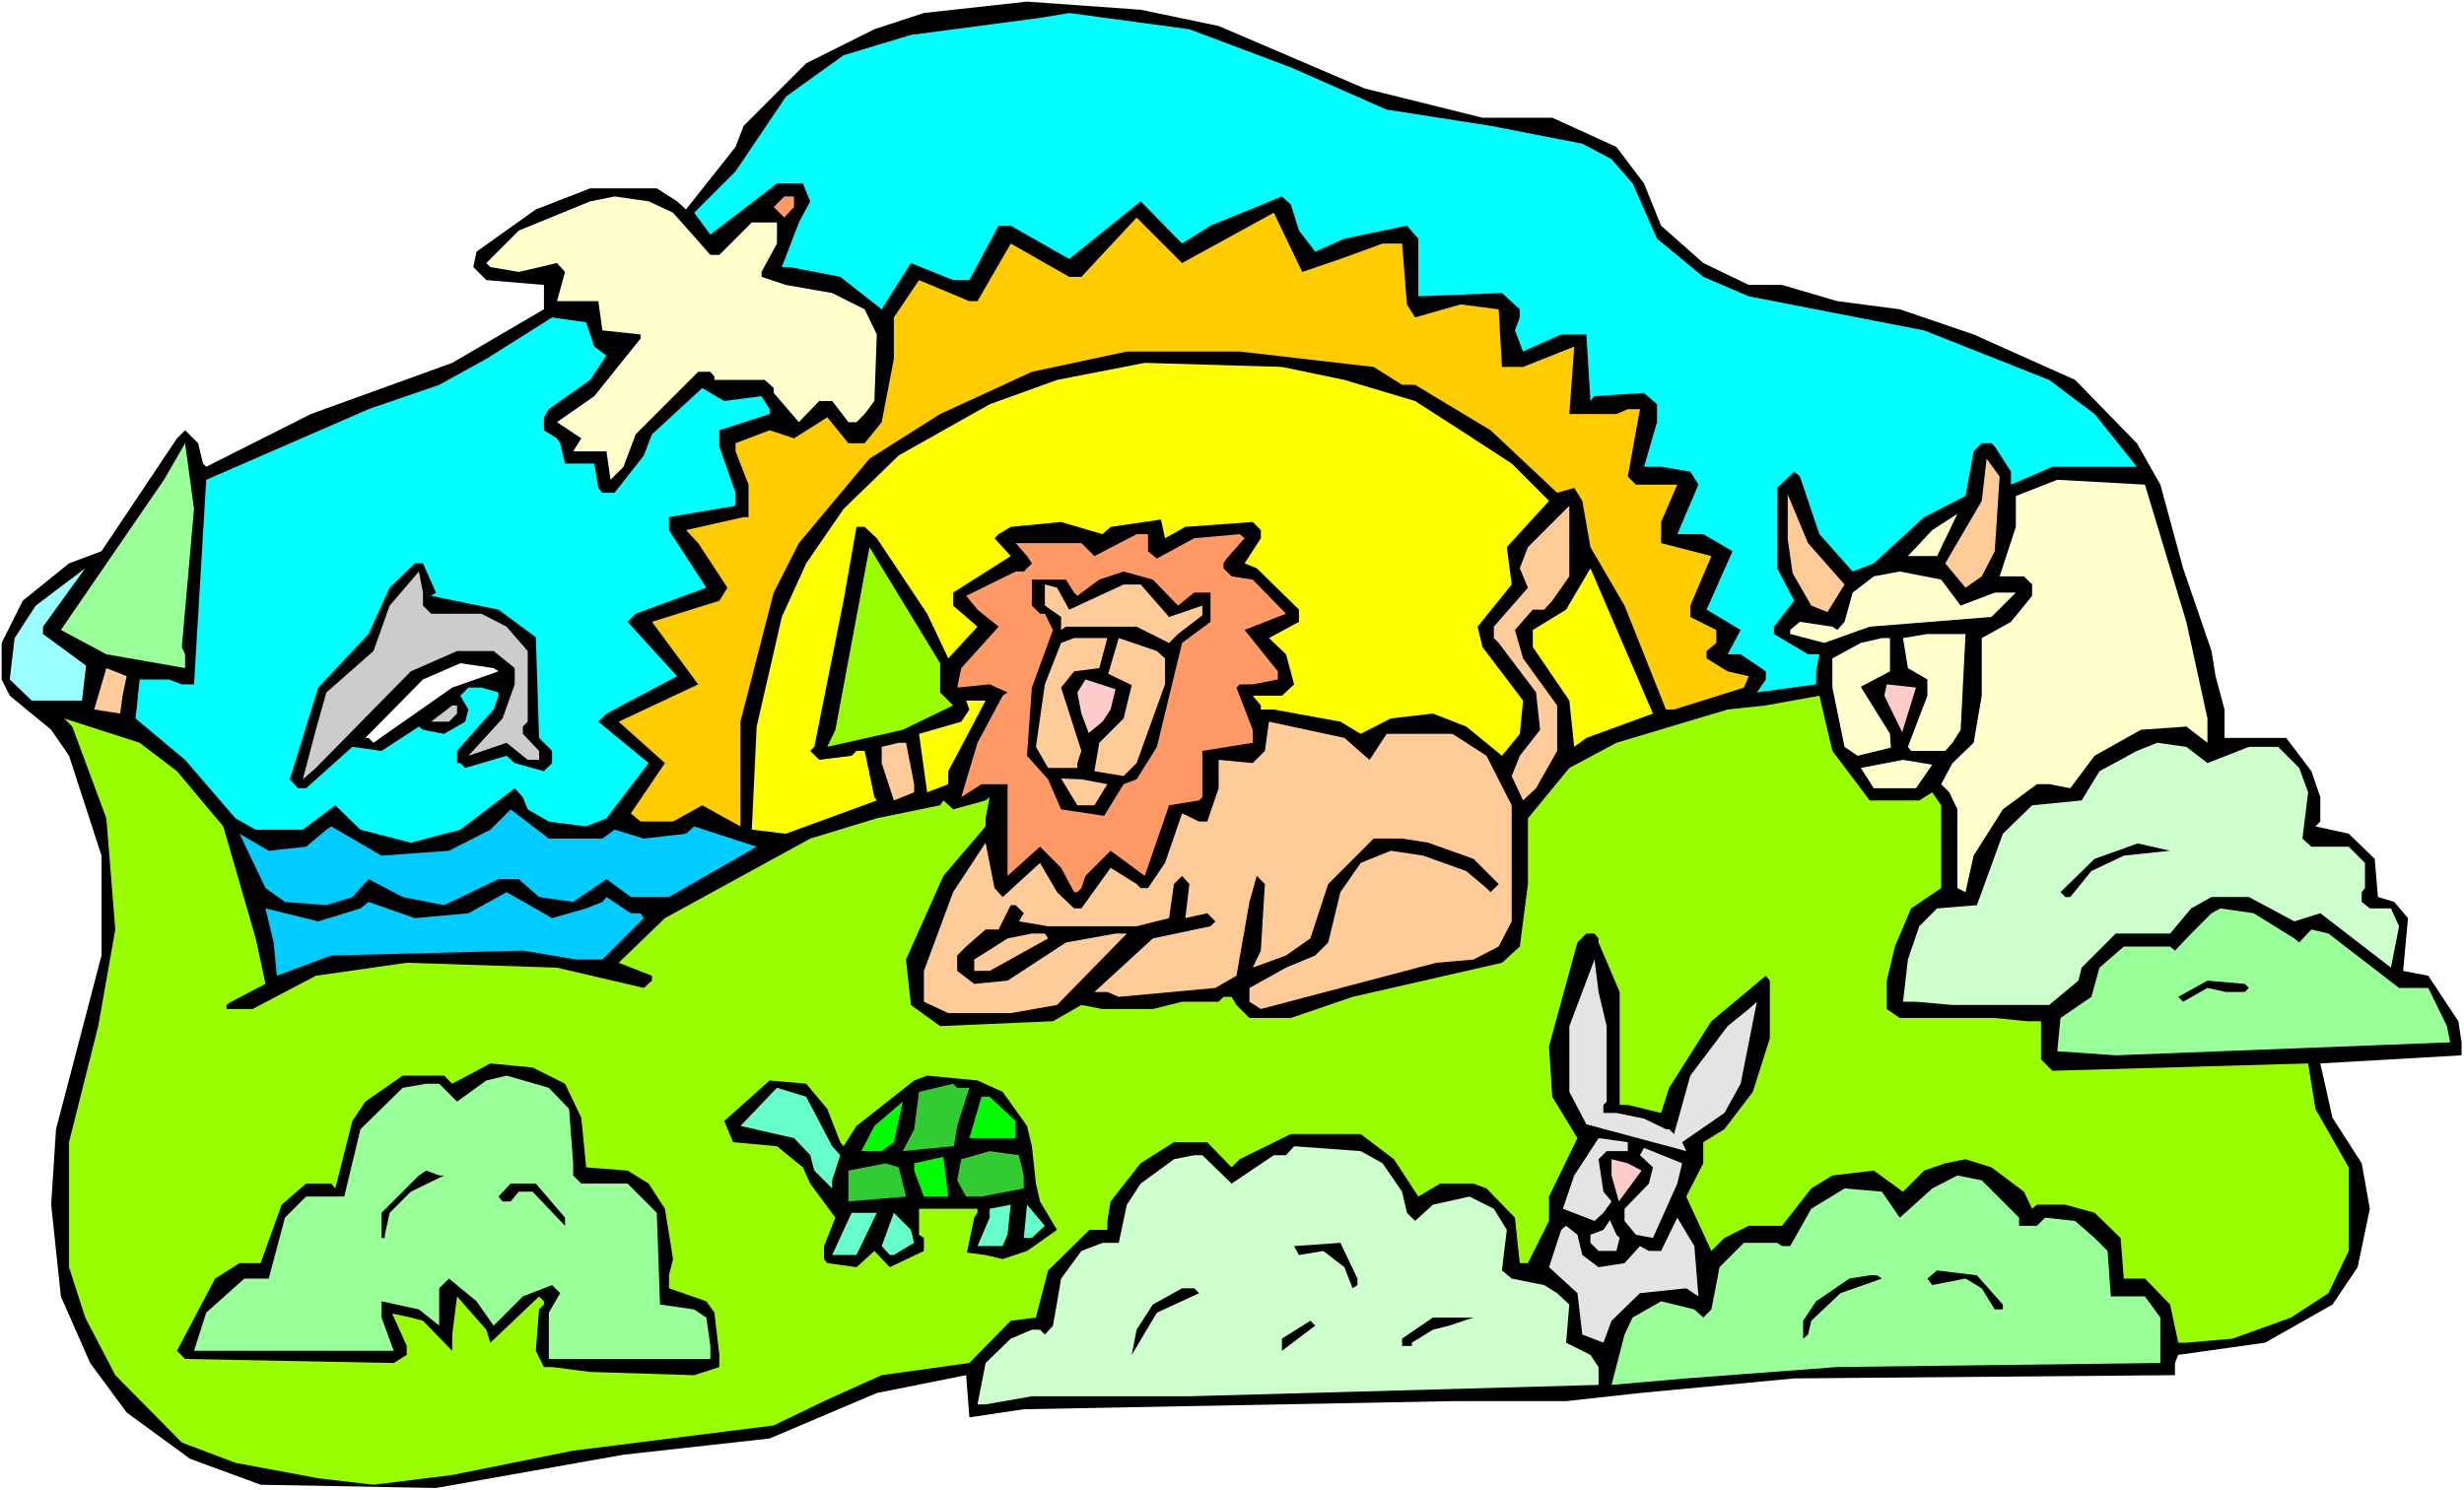 <?xml version="1.0" encoding="UTF-8" standalone="no"?>
<svg
   version="1.0"
   width="129.766mm"
   height="78.505mm"
   id="svg75"
   sodipodi:docname="Garden of Eden 4.wmf"
   xmlns:inkscape="http://www.inkscape.org/namespaces/inkscape"
   xmlns:sodipodi="http://sodipodi.sourceforge.net/DTD/sodipodi-0.dtd"
   xmlns="http://www.w3.org/2000/svg"
   xmlns:svg="http://www.w3.org/2000/svg">
  <rect width="100%" height="100%" fill="#808080" stroke="none"/>
  <sodipodi:namedview
     id="namedview75"
     pagecolor="#ffffff"
     bordercolor="#000000"
     borderopacity="0.25"
     inkscape:showpageshadow="2"
     inkscape:pageopacity="0.0"
     inkscape:pagecheckerboard="0"
     inkscape:deskcolor="#d1d1d1"
     inkscape:document-units="mm" />
  <defs
     id="defs1">
    <pattern
       id="WMFhbasepattern"
       patternUnits="userSpaceOnUse"
       width="6"
       height="6"
       x="0"
       y="0" />
  </defs>
  <path
     style="fill:#ffffff;fill-opacity:1;fill-rule:evenodd;stroke:none"
     d="M 0,296.713 H 490.455 V 0 H 0 Z"
     id="path1" />
  <path
     style="fill:#000000;fill-opacity:1;fill-rule:evenodd;stroke:none"
     d="m 242.561,5.171 29.088,12.444 23.432,5.818 h 13.898 l 12.766,5.818 5.494,7.272 3.394,8.404 8.403,7.434 9.05,4.363 h 6.626 l 10.989,3.232 12.443,1.616 14.706,5.01 20.2,9.05 12.282,12.605 4.686,8.242 4.525,16.646 5.656,16.484 0.808,5.01 1.778,6.626 v 5.656 h 12.282 l 5.01,6.626 1.778,5.171 v 4.848 l -0.97,0.97 6.626,1.454 5.171,5.01 0.646,7.596 3.232,0.97 2.747,3.232 -0.97,10.505 5.01,0.97 5.979,9.05 0.646,4.202 v 2.586 l -28.118,1.616 2.424,10.828 5.818,9.05 1.616,9.05 -2.424,11.636 -5.01,7.434 -13.413,7.596 -17.291,2.424 -0.646,1.616 v 2.424 l -75.79,0.646 -30.704,2.909 -14.706,1.616 h -22.624 l -85.325,1.616 -10.827,1.616 -0.646,-8.404 -17.776,3.555 -21.331,9.05 -29.088,3.232 -37.33,6.626 -34.906,-0.646 -14.059,-5.171 -12.605,-9.212 -7.272,-9.858 -5.818,-13.252 -1.939,-18.262 0.97,-15.03 9.05,-34.584 v -19.878 l -6.464,-19.878 -3.555,-5.171 -8.242,-6.788 -1.616,-3.232 v -7.272 l 4.202,-8.404 9.211,-7.434 6.464,-2.424 15.029,-22.464 1.616,-1.616 2.586,2.586 0.97,4.04 0.646,0.646 L 61.893,82.42 90.011,72.239 108.272,61.573 V 56.725 l -11.474,-0.97 -2.586,-2.586 0.646,-3.071 11.797,-8.404 10.827,-4.202 h 13.251 l 4.04,2.586 1.778,1.616 9.858,-12.444 1.616,-4.202 12.443,-12.444 13.574,-6.788 9.858,-3.232 20.523,-2.263 22.624,1.616 z"
     id="path2" />
  <path
     style="fill:#00ffff;fill-opacity:1;fill-rule:evenodd;stroke:none"
     d="m 256.944,13.413 19.069,8.404 20.685,3.232 18.261,3.555 5.818,3.071 4.202,4.848 4.848,10.989 9.211,7.596 9.05,3.879 34.906,6.788 24.886,9.858 9.05,6.788 8.403,10.505 h -16.806 l -8.242,3.555 v -2.586 l -3.232,-5.01 -0.646,-0.646 h -1.939 l -1.616,1.616 -1.616,8.888 -8.242,4.202 -10.019,9.212 -4.202,1.616 -6.626,-7.434 -3.878,-11.474 -1.131,-0.97 -3.394,3.232 v 15.999 l 3.394,6.464 -4.04,5.171 v 1.454 l 6.787,4.04 h 2.262 l -0.646,3.394 v 2.586 l -11.797,1.616 1.778,-2.586 v -1.616 l -5.01,-3.394 h -2.586 l 2.586,-4.848 -6.787,-4.04 5.171,-11.636 -5.818,-3.394 h -5.171 l 4.202,-9.858 -1.616,-2.586 -5.818,-0.97 h -3.394 l 2.586,-8.888 v -3.555 l -2.586,-2.263 -9.858,0.646 -0.808,0.97 -0.808,-13.252 h -5.01 l -7.595,3.394 -1.616,-4.202 0.97,-2.586 v -1.616 l -3.555,-3.232 -16.645,0.646 V 47.513 l -2.262,-2.586 -12.443,2.586 -5.818,2.586 -3.232,-4.202 -1.616,-5.171 -1.778,-1.616 -14.221,5.818 -5.656,3.555 -8.242,-8.404 -14.221,11.474 -11.635,-6.626 h -2.424 l -5.818,10.828 h -3.232 l -8.403,-3.394 -5.818,9.212 -8.242,-6.464 -10.019,-1.939 h -1.616 l 3.394,-8.888 2.262,-4.202 -1.454,-3.555 h -5.171 l -13.251,10.181 -3.232,-4.363 8.242,-8.242 10.019,-14.868 11.474,-8.242 13.413,-4.04 25.694,-3.394 5.818,-0.97 23.917,3.232 z"
     id="path3" />
  <path
     style="fill:#ffffcc;fill-opacity:1;fill-rule:evenodd;stroke:none"
     d="m 133.966,42.341 7.434,8.404 h 1.778 l 6.464,-6.464 h 5.01 v 4.202 l -3.07,5.656 v 0.97 l 4.848,1.616 9.211,1.616 6.464,3.232 2.424,5.01 -0.485,13.252 -1.939,2.586 -1.616,1.616 h -1.616 l -3.232,-4.202 h -2.586 l -4.04,4.202 -5.01,-5.818 v -0.97 l -1.778,-1.616 h -10.019 v -0.646 l -0.808,-0.97 h -2.424 l -12.443,12.444 -2.424,6.464 -2.586,2.586 -0.808,-5.656 h -6.626 l 1.616,-2.586 -4.848,-3.232 7.434,-5.171 9.211,-11.474 v -0.808 l -7.595,-0.808 -0.808,-5.818 h -8.242 l 1.616,-5.818 -1.616,-1.778 -7.595,1.778 -5.656,-0.97 -0.808,-0.808 6.464,-6.464 14.221,-5.818 4.848,-0.97 6.787,0.97 z"
     id="path4" />
  <path
     style="fill:#ff9966;fill-opacity:1;fill-rule:evenodd;stroke:none"
     d="m 158.045,41.21 -1.939,2.101 -2.101,-2.101 2.101,-2.101 h 1.939 z"
     id="path5" />
  <path
     style="fill:#ffcc00;fill-opacity:1;fill-rule:evenodd;stroke:none"
     d="m 266.801,51.553 8.403,-3.071 h 3.878 l 0.97,12.121 1.616,2.586 9.05,-2.586 7.595,0.97 0.646,11.474 h 4.202 l 10.181,-4.04 -0.97,13.413 h 9.373 l 2.262,-0.97 h 2.424 l -2.424,13.413 1.616,1.616 h 8.242 l -3.232,7.434 v 4.202 l 10.019,2.586 -4.202,9.858 v 2.263 l 5.171,2.586 v 2.586 l -1.939,1.616 v 1.454 l 4.202,2.586 4.202,0.97 -0.97,2.263 -13.898,4.363 h -1.616 l -8.242,-20.686 -6.787,-11.636 -1.616,-9.212 -1.616,-2.586 -3.394,0.97 -13.251,-12.444 -15.029,-9.05 h -2.586 l -5.656,-3.555 -26.664,-3.071 h -22.462 l -18.907,4.04 -18.261,8.404 -14.059,8.888 -14.059,16.807 -5.01,9.858 -6.626,25.696 v 20.847 l -7.595,-4.202 -5.818,3.232 h -6.464 l -1.939,-1.616 6.787,-10.02 -9.211,-8.242 15.837,-7.434 -9.211,-12.444 13.413,-4.202 1.616,-2.586 -5.818,-8.888 -2.424,-2.586 11.474,-2.586 h 0.97 v -6.464 l -2.586,-6.626 v -1.616 l 6.787,-2.586 4.848,1.616 6.626,-4.202 4.202,5.171 h 3.232 l 3.394,-4.202 2.424,-12.605 v -8.242 l 5.01,-7.434 10.019,4.202 h 1.616 l 6.626,-11.474 11.635,6.626 h 2.424 l 10.989,-11.797 9.05,9.05 18.261,-10.02 5.656,11.797 z"
     id="path6" />
  <path
     style="fill:#00ffff;fill-opacity:1;fill-rule:evenodd;stroke:none"
     d="m 118.291,69.007 2.424,1.778 -3.232,4.848 -8.242,5.818 -0.97,1.616 v 2.586 l 2.586,1.616 0.646,0.97 0.97,4.04 h 5.818 l 0.808,4.848 0.808,0.97 h 2.424 l 5.818,-7.434 1.616,-4.202 10.019,-9.212 4.363,2.586 7.434,-0.97 1.616,2.586 v 0.97 l -10.019,3.232 v 3.232 l 3.232,9.212 v 2.586 l -13.251,2.263 v 2.586 l 7.434,11.474 -14.059,5.171 -1.616,1.616 9.858,10.828 -14.059,7.434 -1.616,1.616 10.019,8.242 -8.403,10.989 -4.04,1.616 -7.434,-0.97 -4.202,-2.424 -0.97,-2.424 -1.616,-1.778 -10.827,8.242 -9.858,2.586 -10.019,-2.586 -5.01,-4.848 -6.464,4.848 h -9.373 l -4.04,-2.263 -10.019,-11.636 -9.858,-8.242 0.808,-7.757 h 5.818 l 2.586,0.97 h 2.424 l 2.424,-40.725 32.32,-14.06 14.059,-4.848 9.373,-5.171 13.09,-8.242 6.787,0.97 z"
     id="path7" />
  <path
     style="fill:#ffff00;fill-opacity:1;fill-rule:evenodd;stroke:none"
     d="m 267.609,75.633 14.059,4.202 9.05,5.818 10.181,6.626 7.434,7.434 -8.403,9.212 0.97,7.434 -6.787,8.404 0.97,4.04 8.08,10.666 -0.646,6.626 -3.555,4.363 -7.11,-5.818 -6.626,-2.586 -8.403,0.97 -5.979,3.071 -4.04,-2.424 -13.251,-2.424 h -2.586 v -0.808 l -1.616,-1.939 h 5.818 l 2.424,-2.263 -1.616,-5.98 -3.394,-3.232 5.979,-3.232 v -2.424 l -8.403,-8.242 -2.424,-0.97 3.232,-5.01 v -1.616 l -1.616,-1.616 -13.413,0.97 -4.04,2.263 -0.808,-3.717 -10.019,1.454 -1.616,1.454 -8.242,-2.424 -10.019,0.97 -2.424,1.454 -0.808,0.808 3.232,3.555 -11.474,7.272 v 2.586 l 4.848,4.202 -5.818,6.303 -4.202,-8.888 -10.019,-15.03 -2.424,-2.263 h -1.616 l -2.586,14.706 -5.818,29.089 -0.808,0.808 1.778,1.778 6.464,-0.808 0.97,-0.97 h 1.616 l 1.939,9.212 0.485,0.646 -18.099,6.626 -6.787,-0.808 0.97,-20.524 5.01,-21.817 4.848,-10.666 7.434,-10.828 10.989,-10.666 18.099,-10.181 13.413,-4.848 17.453,-3.394 27.31,0.808 z"
     id="path8" />
  <path
     style="fill:#99ff99;fill-opacity:1;fill-rule:evenodd;stroke:none"
     d="m 36.198,128.802 0.646,1.454 v 2.747 l -15.675,-2.747 -9.05,-4.848 20.523,-29.898 4.202,-7.272 1.778,13.09 z"
     id="path9" />
  <path
     style="fill:#ffcc99;fill-opacity:1;fill-rule:evenodd;stroke:none"
     d="m 397.051,109.732 -2.586,5.01 -3.232,2.263 -4.04,-4.848 7.272,-12.444 0.97,-8.404 2.586,3.555 z"
     id="path10" />
  <path
     style="fill:#ffffcc;fill-opacity:1;fill-rule:evenodd;stroke:none"
     d="m 435.188,123.792 4.202,19.231 v 4.848 l -4.202,-3.232 -9.05,0.646 -9.211,5.171 -4.848,6.464 -4.202,-0.808 h -2.424 l -6.787,5.01 -5.818,9.212 -1.616,7.272 -1.616,-0.808 v -15.676 l -1.616,-3.394 -1.616,-1.616 2.262,-4.202 4.202,-4.04 1.616,-9.373 v -11.474 l 5.818,-3.232 4.202,-5.171 v -2.263 l -1.616,-1.616 h -4.848 l 3.232,-9.858 v -6.141 l 8.242,-3.232 17.453,0.97 z"
     id="path11" />
  <path
     style="fill:#ffcc99;fill-opacity:1;fill-rule:evenodd;stroke:none"
     d="m 367.155,116.358 -3.394,5.495 -3.232,-1.293 -3.717,-6.464 -0.97,-6.788 v -8.888 l 4.04,9.696 z"
     id="path12" />
  <path
     style="fill:#ffcc99;fill-opacity:1;fill-rule:evenodd;stroke:none"
     d="m 308.979,119.59 -1.616,1.778 h -2.262 l -3.555,4.04 1.616,5.656 6.787,9.373 v 9.05 l -4.202,7.434 -2.586,2.424 -2.262,-4.848 1.616,-4.04 4.04,-5.171 -0.808,-7.434 -7.434,-9.858 -0.97,-0.97 v -2.263 l 6.787,-7.757 -1.616,-3.879 1.616,-4.202 8.242,-8.242 v 14.06 z"
     id="path13" />
  <path
     style="fill:#ffffcc;fill-opacity:1;fill-rule:evenodd;stroke:none"
     d="m 379.76,110.702 4.848,-5.171 5.01,-3.232 -4.04,8.404 z"
     id="path14" />
  <path
     style="fill:#ff9966;fill-opacity:1;fill-rule:evenodd;stroke:none"
     d="m 228.502,109.732 1.778,1.454 7.434,-4.04 9.05,-0.808 0.97,0.808 -3.555,4.04 -0.646,0.97 v 0.97 l 1.616,1.616 4.202,0.646 6.626,6.788 -8.242,3.232 6.626,8.242 v 1.616 l -5.01,0.97 h -2.586 l -0.646,0.646 3.232,8.404 v 2.586 l -10.019,1.616 v 9.212 l -0.646,0.646 -5.979,0.97 -4.848,14.06 -6.787,-5.01 -5.01,5.01 -0.808,2.424 -0.808,0.808 h -0.646 l -2.586,-4.848 -4.202,-4.202 -6.464,5.818 v -18.262 h -5.171 l -4.04,2.586 3.232,-10.828 5.01,-9.373 0.97,-0.646 -3.555,-1.616 -6.464,0.646 0.808,-3.879 7.434,-8.242 -4.202,-3.394 -2.262,-2.747 9.858,-4.848 h 1.616 l 1.616,-1.616 -0.97,-1.454 -2.262,-2.586 h 13.09 l 2.586,2.586 8.403,-4.363 h 2.262 z"
     id="path15" />
  <path
     style="fill:#99ff00;fill-opacity:1;fill-rule:evenodd;stroke:none"
     d="m 187.133,137.852 2.586,2.586 -10.019,4.848 -15.029,3.394 1.616,-3.394 6.787,-36.362 14.059,23.11 z"
     id="path16" />
  <path
     style="fill:#000000;fill-opacity:1;fill-rule:evenodd;stroke:none"
     d="m 86.779,117.974 -0.97,0.646 13.413,2.747 7.434,5.495 0.646,20.039 2.586,2.586 v 2.424 l -1.616,1.616 -5.818,-1.616 -1.616,-1.454 -8.242,2.424 -0.97,-0.97 h -0.646 v -2.424 l 7.272,-8.242 0.97,-2.747 v -0.646 l -3.394,-0.97 h -2.586 l -1.616,1.616 1.616,2.747 -0.646,2.424 -4.202,2.424 -4.202,-0.808 -0.808,-0.646 -7.434,4.848 -5.818,-0.808 -9.211,8.242 h -1.616 l -1.616,-1.778 5.656,-18.262 10.019,-10.666 4.202,-9.212 5.01,-4.848 h 1.616 z"
     id="path17" />
  <path
     style="fill:#99ffff;fill-opacity:1;fill-rule:evenodd;stroke:none"
     d="m 8.565,126.216 8.565,6.303 -0.808,6.949 H 6.302 l -4.363,-4.202 0.97,-8.242 4.202,-6.464 9.858,-7.434 -8.403,11.636 z"
     id="path18" />
  <path
     style="fill:#ffff00;fill-opacity:1;fill-rule:evenodd;stroke:none"
     d="m 315.766,146.902 -2.424,1.778 -0.97,-9.212 -7.272,-10.666 v -3.394 l 6.626,-4.04 4.848,-8.242 12.443,28.928 z"
     id="path19" />
  <path
     style="fill:#cccccc;fill-opacity:1;fill-rule:evenodd;stroke:none"
     d="m 84.194,120.56 1.616,1.616 h 10.019 l 5.01,2.586 4.202,4.848 v 14.06 l -0.97,0.97 v 1.454 l 3.232,3.394 v 1.778 h -2.262 l -4.202,-3.394 -7.595,2.586 6.787,-7.434 2.424,-6.788 v -3.232 l -4.202,-3.394 h -7.272 l -9.211,4.04 -18.907,19.231 -2.586,2.263 2.586,-9.858 2.101,-7.434 9.373,-8.242 3.232,-9.05 5.818,-6.788 0.808,4.202 z"
     id="path20" />
  <path
     style="fill:#000000;fill-opacity:1;fill-rule:evenodd;stroke:none"
     d="m 234.481,120.56 3.232,-2.586 h 3.232 v 5.818 l -5.656,4.202 -5.01,20.686 -4.04,6.464 -2.586,0.97 -3.878,6.303 -8.565,-1.293 -2.586,-5.98 -4.202,-4.687 0.97,-13.575 4.202,-11.474 -1.616,-3.232 h -0.97 l -1.616,-1.616 v -5.171 h 6.787 l 1.616,2.586 0.646,0.646 4.363,-3.232 4.848,-1.616 5.818,1.616 z"
     id="path21" />
  <path
     style="fill:#ffffcc;fill-opacity:1;fill-rule:evenodd;stroke:none"
     d="m 390.264,120.56 6.787,-2.586 h 4.202 l -4.848,4.848 -24.24,1.939 -9.05,3.232 -6.787,-1.778 v -0.808 l 1.939,-1.616 6.464,0.97 0.97,0.646 1.454,-1.616 1.616,-5.818 4.202,-3.232 5.171,-0.97 8.242,1.616 z"
     id="path22" />
  <path
     style="fill:#ffcc99;fill-opacity:1;fill-rule:evenodd;stroke:none"
     d="m 212.827,121.368 10.827,-5.01 h 3.394 l 5.656,6.464 6.626,-2.263 v 1.939 l -4.848,3.717 -1.778,1.778 -6.464,-3.232 h -14.059 l -0.97,0.646 v -2.586 l -3.232,-2.263 v -4.202 l 2.424,0.646 z"
     id="path23" />
  <path
     style="fill:#ffffcc;fill-opacity:1;fill-rule:evenodd;stroke:none"
     d="m 390.264,145.286 -1.616,2.586 -1.454,1.616 h -6.787 l -0.646,-0.808 3.878,-10.181 v -3.232 l -3.878,-2.263 -0.97,-5.98 4.848,-0.808 h 7.595 z"
     id="path24" />
  <path
     style="fill:#ffcc99;fill-opacity:1;fill-rule:evenodd;stroke:none"
     d="m 218.806,133.004 -5.01,0.646 -2.586,3.232 4.04,12.605 -0.808,2.424 v 0.97 h -5.818 l -2.424,-4.202 1.778,-12.444 3.232,-8.242 2.586,-0.97 h 6.626 z"
     id="path25" />
  <path
     style="fill:#ffcc99;fill-opacity:1;fill-rule:evenodd;stroke:none"
     d="m 231.896,131.064 v 5.171 l -5.656,15.676 -2.586,2.586 -5.818,-0.97 0.97,-5.656 4.848,-4.848 1.616,-6.626 -4.686,-2.263 2.101,-7.111 7.595,2.586 z"
     id="path26" />
  <path
     style="fill:#ffffcc;fill-opacity:1;fill-rule:evenodd;stroke:none"
     d="m 376.204,133.65 -5.818,3.071 5.818,9.373 0.162,2.747 -6.626,1.616 -2.586,-1.778 -2.424,-11.797 v -5.818 l 5.656,-3.071 4.202,-0.97 h 1.616 z"
     id="path27" />
  <path
     style="fill:#ffffff;fill-opacity:1;fill-rule:evenodd;stroke:none"
     d="m 99.222,133.65 -9.211,3.232 -15.675,10.989 -0.97,-0.97 h -0.646 l 11.474,-11.636 7.434,-3.232 6.626,0.97 z"
     id="path28" />
  <path
     style="fill:#ffcc99;fill-opacity:1;fill-rule:evenodd;stroke:none"
     d="m 24.402,138.498 -0.485,3.555 -5.171,-0.808 2.424,-8.242 4.04,1.616 z"
     id="path29" />
  <path
     style="fill:#ffcccc;fill-opacity:1;fill-rule:evenodd;stroke:none"
     d="m 221.069,141.246 -1.616,2.424 -2.747,2.263 -1.454,-3.879 -0.808,-4.202 1.616,-2.586 5.979,1.939 z"
     id="path30" />
  <path
     style="fill:#ffcccc;fill-opacity:1;fill-rule:evenodd;stroke:none"
     d="m 378.628,145.771 -3.555,-7.272 0.485,-2.263 5.818,0.646 z"
     id="path31" />
  <path
     style="fill:#99ff00;fill-opacity:1;fill-rule:evenodd;stroke:none"
     d="m 372.164,159.346 h 9.858 l 2.586,-1.616 1.778,2.586 v 16.484 l -5.979,4.04 -3.232,7.596 -1.616,6.788 v 5.656 l 2.586,1.778 h 18.907 l 6.464,0.646 h 2.747 v 7.596 l 2.262,2.263 50.904,-1.454 1.454,9.05 6.626,11.636 v 16.646 l -4.04,8.404 -7.434,4.848 -11.635,4.202 -9.211,0.808 h -1.616 l -1.616,-7.596 -5.01,-5.171 h -4.202 l -0.646,-8.08 -5.171,-5.01 -5.818,-1.616 h -5.656 l -0.97,0.808 -1.616,-3.394 -6.464,-4.848 -5.171,-1.616 -4.04,0.808 -4.202,1.454 -4.202,4.202 -5.818,-4.202 -8.242,0.97 -4.202,2.586 -5.818,7.434 h -6.626 l -4.848,2.424 -2.586,2.586 -5.01,-10.828 3.394,-6.626 v -4.202 l 4.202,-2.586 5.656,-7.434 3.394,-10.666 v -11.474 l -0.808,-0.97 -10.827,9.05 -8.403,13.252 -1.616,5.01 -6.626,-1.616 h -1.616 v -22.464 l -4.202,-9.858 v -0.808 l -0.808,-0.97 h -1.616 l -1.778,1.778 -5.656,20.686 0.646,10.02 5.01,8.242 -5.656,11.636 v 4.848 l -4.202,8.404 h -1.616 l -0.97,-9.05 -5.656,-5.818 -2.586,-0.97 h -6.626 l -4.363,2.586 -4.848,-7.434 -6.626,-5.01 h -13.898 l -10.181,5.01 -1.616,1.616 -4.848,-5.01 h -6.626 l -6.626,4.202 -5.979,7.596 -0.646,3.879 v 1.778 h -3.555 l -8.242,8.08 -2.424,9.373 -5.01,0.646 -8.242,8.404 -17.453,2.424 -11.474,5.171 -10.019,4.848 -39.915,5.01 -24.078,4.848 -15.675,1.939 L 63.347,294.289 46.864,291.218 36.198,287.178 22.947,273.764 16.968,262.29 13.736,252.271 V 227.383 l 5.818,-23.11 3.394,-19.231 -1.778,-22.14 -6.787,-18.262 -1.616,-1.616 15.029,4.848 7.434,5.656 9.211,10.989 6.464,22.302 1.939,9.05 -6.787,3.555 -0.97,0.646 v 0.808 h 5.171 l 12.605,-6.626 18.099,-2.586 29.896,0.97 17.291,4.04 1.616,-1.454 v -0.97 l -6.626,-2.586 9.211,-8.888 28.926,-15.838 13.251,-4.04 12.605,-2.586 0.646,-0.97 1.939,1.778 6.464,-1.778 0.808,-0.646 -0.808,4.202 v 1.616 l -8.403,9.858 -7.434,16.646 0.97,9.05 5.818,4.202 22.462,-0.97 5.656,-3.232 4.202,0.808 h 10.019 l 5.818,-1.454 h 7.272 l 0.97,-0.97 h 1.616 l 0.97,1.616 2.586,2.586 h 8.242 l 12.282,-4.202 29.734,-6.788 3.555,-3.232 1.616,-12.444 v -13.09 l 8.242,-10.02 9.373,-5.01 22.139,-6.626 7.595,-0.808 10.666,-1.939 2.586,10.989 z"
     id="path32" />
  <path
     style="fill:#ffff00;fill-opacity:1;fill-rule:evenodd;stroke:none"
     d="m 188.749,153.528 v 2.586 l -4.202,1.616 -1.616,-11.636 8.403,-2.424 1.616,-2.424 -0.646,-1.778 h 3.878 z"
     id="path33" />
  <path
     style="fill:#cccccc;fill-opacity:1;fill-rule:evenodd;stroke:none"
     d="m 90.981,142.054 -1.616,1.616 h -3.555 l 4.202,-3.232 h 0.97 z"
     id="path34" />
  <path
     style="fill:#ffcc99;fill-opacity:1;fill-rule:evenodd;stroke:none"
     d="m 271.649,150.457 0.97,0.808 3.394,-5.171 h 13.09 l 6.787,4.363 5.01,9.858 v 23.11 l -2.586,5.01 -5.01,2.586 -7.434,0.646 -34.906,9.212 -2.262,-1.454 v -2.747 l 7.272,-4.04 5.818,-2.424 2.586,-2.586 2.424,-10.02 4.04,-5.818 5.979,-2.424 6.464,0.97 8.565,3.071 4.04,3.394 0.808,0.808 1.616,-1.616 -5.01,-5.01 -9.05,-3.232 -5.171,-0.808 h -5.656 l -9.05,9.05 -3.555,10.828 -4.848,3.394 -6.626,2.424 1.616,-3.394 0.808,-13.252 -1.616,-1.616 -1.454,5.171 -2.586,14.706 -4.202,2.424 -19.23,1.778 -2.262,-0.97 h -2.586 l 11.635,-10.666 11.474,-2.424 0.97,-0.97 -1.616,-1.616 -4.363,0.97 0.808,-6.788 -1.454,-1.616 -1.616,1.616 -0.97,6.788 -6.464,1.616 h -17.614 l -5.818,-0.97 0.97,-1.616 -1.616,-1.616 h -0.97 l -2.424,4.848 h -2.586 l -3.878,3.394 -1.778,1.778 v 3.071 l 3.394,2.586 6.626,-0.646 11.635,-7.596 9.858,-1.778 h 2.262 l -13.898,14.222 -9.211,1.616 h -12.443 l -4.848,-2.263 v -6.141 l 5.818,-15.676 6.464,-9.858 1.778,9.05 1.616,1.778 7.434,-6.788 3.394,5.818 3.394,3.232 h 1.454 l 5.818,-8.08 5.171,3.232 0.808,0.808 h 1.454 l 3.394,-5.01 3.394,-9.858 3.394,1.616 h 1.616 l 2.262,-6.626 v -5.656 l 6.787,0.646 2.424,-2.424 0.808,-5.818 15.029,3.232 z"
     id="path35" />
  <path
     style="fill:#ffcc99;fill-opacity:1;fill-rule:evenodd;stroke:none"
     d="m 181.961,156.114 v 1.616 l -4.04,1.616 -2.424,-7.434 v -3.232 l 3.394,-0.808 h 1.454 z"
     id="path36" />
  <path
     style="fill:#ccffcc;fill-opacity:1;fill-rule:evenodd;stroke:none"
     d="m 439.39,151.912 8.242,-3.232 h 5.818 l 4.202,4.202 1.778,4.848 -1.131,9.212 1.778,1.616 h 7.434 l 3.232,3.232 v 5.01 l -0.646,0.808 v 1.939 l 1.616,1.293 h 4.202 l 1.616,3.555 -1.616,8.242 -14.059,-10.828 -5.171,1.616 -9.05,-4.848 h -7.434 l -4.04,2.263 -4.202,5.01 h -10.827 l -6.787,6.788 -0.646,2.586 -5.818,4.848 h -19.23 l -7.272,-0.646 h -2.586 l 0.97,-8.404 2.262,-6.626 3.555,-3.555 7.918,-0.646 5.171,-14.222 5.818,-5.656 9.858,-0.97 3.555,-5.818 7.434,-4.04 4.04,-1.616 5.818,0.808 z"
     id="path37" />
  <path
     style="fill:#ffffcc;fill-opacity:1;fill-rule:evenodd;stroke:none"
     d="m 381.376,156.922 h -8.403 l -2.586,-4.04 8.403,-1.616 5.818,0.97 z"
     id="path38" />
  <path
     style="fill:#ffcc99;fill-opacity:1;fill-rule:evenodd;stroke:none"
     d="m 217.837,160.315 h -3.394 l -3.232,-5.333 4.04,0.162 5.171,0.97 z"
     id="path39" />
  <path
     style="fill:#00ccff;fill-opacity:1;fill-rule:evenodd;stroke:none"
     d="m 119.907,166.941 2.424,-1.778 5.818,1.778 8.403,-0.97 1.616,-1.454 12.443,4.04 -17.453,10.02 h -7.595 l -4.848,-3.555 -6.626,4.525 -6.787,-0.97 -4.04,-3.555 h -4.04 l -10.827,5.171 -8.242,-1.616 -6.787,-3.555 -3.232,3.555 -5.171,1.616 -8.242,-0.646 -3.878,-2.747 -5.171,-10.828 5.818,3.394 7.434,-0.808 4.04,-3.394 0.97,-0.646 10.019,5.818 13.413,-0.97 8.242,-4.202 4.04,-4.04 7.595,5.818 z"
     id="path40" />
  <path
     style="fill:#000000;fill-opacity:1;fill-rule:evenodd;stroke:none"
     d="m 422.745,170.335 -6.464,3.071 -4.202,5.171 h -0.97 l -0.97,-0.97 6.787,-6.626 8.565,-3.071 6.464,1.454 z"
     id="path41" />
  <path
     style="fill:#00ccff;fill-opacity:1;fill-rule:evenodd;stroke:none"
     d="m 116.675,180.84 3.232,-1.293 0.808,-0.97 4.848,3.232 h 1.939 l 0.646,0.97 0.97,-0.97 -9.211,9.212 h -5.171 l -10.666,-1.778 -38.138,0.97 -10.827,4.04 -0.646,-6.626 -1.616,-6.788 10.504,2.586 8.403,-2.586 1.616,-1.293 9.211,3.232 10.666,-0.97 7.595,-4.202 9.05,5.171 z"
     id="path42" />
  <path
     style="fill:#99ff99;fill-opacity:1;fill-rule:evenodd;stroke:none"
     d="m 456.681,186.819 0.97,0.808 2.424,-2.586 3.394,0.808 14.059,10.828 h 5.818 l 3.717,7.596 0.646,3.232 -66.579,2.586 -11.635,-0.808 0.646,-6.626 6.141,-4.202 1.616,-5.818 4.848,-4.202 h 9.211 l 0.97,0.808 3.232,-3.394 4.04,-4.04 1.778,-0.97 6.626,0.97 z"
     id="path43" />
  <path
     style="fill:#ffcc99;fill-opacity:1;fill-rule:evenodd;stroke:none"
     d="m 208.625,186.819 -11.635,6.464 h -3.07 v -2.263 l 6.626,-4.202 4.848,-0.97 h 2.586 z"
     id="path44" />
  <path
     style="fill:#e4e4e4;fill-opacity:1;fill-rule:evenodd;stroke:none"
     d="m 319.806,204.273 v 15.03 l -0.646,0.646 v 1.616 h 2.586 l 5.494,1.131 4.363,2.101 h 0.646 l 0.97,0.97 3.232,-11.636 7.434,-9.858 4.202,-3.394 1.616,-1.454 -3.232,16.322 -3.232,5.818 -8.403,5.818 0.808,1.778 -19.877,-5.333 -3.394,-6.464 v -13.09 l 5.01,-13.252 0.808,6.464 z"
     id="path45" />
  <path
     style="fill:#000000;fill-opacity:1;fill-rule:evenodd;stroke:none"
     d="m 447.631,196.677 -0.808,0.808 h -3.717 l -3.717,-0.808 -4.848,2.747 -0.97,-0.97 5.818,-3.232 7.434,0.646 z"
     id="path46" />
  <path
     style="fill:#000000;fill-opacity:1;fill-rule:evenodd;stroke:none"
     d="m 112.473,215.747 3.232,6.788 0.97,9.858 8.242,0.646 4.202,2.586 3.232,5.01 1.616,10.02 -0.808,3.232 v 2.586 l 7.434,2.586 1.616,2.263 0.97,8.404 v 2.424 l -5.01,1.616 -20.685,-0.646 -7.595,-0.97 h -1.616 l -1.616,-3.232 0.646,-8.242 0.97,-0.97 v -0.646 l -0.97,-0.97 -9.696,9.212 -0.808,-2.586 -5.818,-6.626 -0.97,7.596 v 3.232 l -5.818,-5.98 -2.424,-0.646 -3.717,-0.808 2.909,6.464 v 1.778 l -2.586,1.616 -41.531,-0.808 -1.616,-1.616 7.595,-14.383 4.848,-3.071 h 4.202 l 4.202,-11.636 4.848,-4.202 h 5.01 l 0.808,0.97 3.394,-13.413 2.586,-3.879 7.434,-5.171 H 88.395 l 1.616,1.616 7.595,-4.04 8.403,0.808 z"
     id="path47" />
  <path
     style="fill:#99ff99;fill-opacity:1;fill-rule:evenodd;stroke:none"
     d="m 113.281,220.757 0.808,10.828 v 2.424 l 1.616,1.616 h 9.211 l 5.818,5.818 0.646,18.262 6.787,0.97 2.424,1.616 0.808,5.656 v 2.586 h -32.158 v -9.212 l 2.262,-3.879 -1.616,-1.616 -5.818,2.263 -5.818,5.818 -3.394,-4.848 -5.494,-4.525 -1.939,1.939 v 7.434 l -4.04,-3.232 -7.434,-1.616 v 3.232 l 2.424,6.626 H 38.622 l 2.424,-7.596 7.595,-6.788 h 4.848 l 3.232,-12.121 4.202,-4.202 h 7.595 l 3.232,-13.413 8.403,-8.242 4.686,-0.808 h 2.586 l 3.555,3.555 5.818,-4.202 4.04,-0.97 8.403,2.424 z"
     id="path48" />
  <path
     style="fill:#000000;fill-opacity:1;fill-rule:evenodd;stroke:none"
     d="m 199.576,217.363 4.848,6.788 0.97,4.04 0.808,7.434 0.808,3.555 3.394,5.656 -5.979,4.202 -4.848,1.616 -3.394,-0.808 -3.717,-0.485 1.454,-6.949 0.646,-0.97 v -0.808 h -11.635 v 5.171 l 0.97,0.646 v 2.586 l -6.787,3.232 -3.07,-3.232 -3.555,3.232 -5.818,-0.808 -0.646,-0.808 v -2.586 l 2.262,-5.656 -5.01,-6.788 -1.454,-3.232 -5.171,-4.202 -8.726,-0.808 -1.778,-4.202 9.05,-8.08 7.272,0.646 4.202,5.01 2.586,6.626 0.646,0.808 2.586,-4.04 11.474,-9.05 2.586,-0.97 10.019,0.97 z"
     id="path49" />
  <path
     style="fill:#32cc32;fill-opacity:1;fill-rule:evenodd;stroke:none"
     d="m 192.95,216.555 -2.424,7.596 -0.646,4.04 -10.181,0.97 2.262,-4.363 0.97,-7.434 6.787,-1.616 0.808,0.808 z"
     id="path50" />
  <path
     style="fill:#66ffcc;fill-opacity:1;fill-rule:evenodd;stroke:none"
     d="m 165.64,228.191 1.616,1.778 -1.616,5.01 v 1.616 l -3.555,-3.555 -0.808,-3.071 -3.232,-3.394 -10.666,-2.424 7.272,-7.596 5.818,1.778 z"
     id="path51" />
  <path
     style="fill:#00ff00;fill-opacity:1;fill-rule:evenodd;stroke:none"
     d="m 202.161,223.181 v 3.394 h -9.211 l 2.424,-8.242 h 1.616 z"
     id="path52" />
  <path
     style="fill:#00ff00;fill-opacity:1;fill-rule:evenodd;stroke:none"
     d="m 175.497,229.161 h -4.04 l 2.586,-5.01 5.656,-4.848 -1.778,8.08 z"
     id="path53" />
  <path
     style="fill:#e4e4e4;fill-opacity:1;fill-rule:evenodd;stroke:none"
     d="m 324.008,229.161 h -4.202 l -1.616,1.616 0.97,6.464 1.616,1.939 -1.616,2.263 -1.778,1.616 -6.302,-2.424 2.262,-6.626 4.848,-7.434 5.818,0.808 z"
     id="path54" />
  <path
     style="fill:#ccffcc;fill-opacity:1;fill-rule:evenodd;stroke:none"
     d="m 275.204,231.585 3.878,5.656 0.97,4.202 1.616,1.616 3.555,-3.232 7.272,-1.616 4.848,2.424 2.586,4.202 -0.97,8.08 1.939,1.616 6.464,1.293 2.586,1.616 2.424,2.263 -0.646,7.596 4.848,2.424 1.616,2.424 v 3.555 l -81.446,2.263 h -31.35 l -9.211,1.616 h -1.616 l 1.616,-8.242 5.01,-4.848 4.202,-1.778 h 1.616 l 0.97,0.97 1.616,-1.778 1.616,-9.373 4.04,-5.495 4.202,-1.616 h 3.232 l 1.616,-7.596 2.747,-4.202 6.626,-4.848 4.04,-0.808 h 1.616 l 5.818,5.656 8.403,-5.656 h 2.424 l 1.616,-1.778 13.251,0.97 z"
     id="path55" />
  <path
     style="fill:#e4e4e4;fill-opacity:1;fill-rule:evenodd;stroke:none"
     d="m 333.865,235.625 -4.848,10.828 -3.394,-0.646 -2.262,-2.747 v -2.424 l 4.848,-5.01 0.808,-3.232 -2.586,-2.424 0.808,-1.454 7.595,3.071 z"
     id="path56" />
  <path
     style="fill:#32cc32;fill-opacity:1;fill-rule:evenodd;stroke:none"
     d="m 203.777,234.009 v 2.586 l -8.403,1.616 h -3.07 l -1.778,-3.232 0.808,-4.202 5.656,-1.616 5.818,0.808 z"
     id="path57" />
  <path
     style="fill:#00ff00;fill-opacity:1;fill-rule:evenodd;stroke:none"
     d="m 183.901,238.211 -1.939,-5.171 v -1.454 l 5.818,-1.293 0.97,7.919 z"
     id="path58" />
  <path
     style="fill:#32cc32;fill-opacity:1;fill-rule:evenodd;stroke:none"
     d="m 180.345,238.211 -11.474,0.97 v -6.141 l 7.434,-1.454 2.586,0.808 z"
     id="path59" />
  <path
     style="fill:#ffcccc;fill-opacity:1;fill-rule:evenodd;stroke:none"
     d="m 326.755,233.039 -4.525,6.141 -1.454,-5.171 v -3.232 l 3.232,0.808 z"
     id="path60" />
  <path
     style="fill:#000000;fill-opacity:1;fill-rule:evenodd;stroke:none"
     d="m 88.395,234.009 -6.626,3.232 -4.202,4.202 -0.97,4.363 v 0.646 h -0.646 v -5.01 l 7.434,-7.434 1.454,-0.97 2.586,0.97 z"
     id="path61" />
  <path
     style="fill:#99ff99;fill-opacity:1;fill-rule:evenodd;stroke:none"
     d="m 401.899,242.412 v 1.616 h 3.555 l 1.616,-1.616 5.979,0.646 3.878,3.394 2.586,2.586 0.646,9.05 h 6.787 l 3.07,4.202 v 9.05 l -64.317,0.808 -30.058,2.263 -14.867,1.293 2.586,-10.02 1.616,-3.394 5.656,-3.232 6.626,1.616 1.778,1.616 1.616,-1.616 1.616,-8.404 4.848,-4.848 h 6.626 l 0.97,0.646 h 1.616 l 4.202,-7.434 6.626,-4.04 7.434,0.646 3.555,5.171 6.464,-5.818 5.01,-2.586 4.848,0.97 z"
     id="path62" />
  <path
     style="fill:#000000;fill-opacity:1;fill-rule:evenodd;stroke:none"
     d="m 112.473,242.412 v 1.616 l -6.464,-6.788 h -2.747 l -1.616,1.939 h -1.616 l -0.808,-0.97 2.424,-2.586 h 5.01 z"
     id="path63" />
  <path
     style="fill:#66ffcc;fill-opacity:1;fill-rule:evenodd;stroke:none"
     d="m 199.576,248.069 h -5.01 l 2.424,-5.656 v -1.778 l 4.202,-0.808 -0.646,5.98 z"
     id="path64" />
  <path
     style="fill:#66ffcc;fill-opacity:1;fill-rule:evenodd;stroke:none"
     d="m 205.393,246.453 h -1.616 l 0.646,-6.626 3.555,4.202 z"
     id="path65" />
  <path
     style="fill:#66ffcc;fill-opacity:1;fill-rule:evenodd;stroke:none"
     d="m 170.488,249.846 h -4.848 l 3.878,-8.404 h 5.01 z"
     id="path66" />
  <path
     style="fill:#66ffcc;fill-opacity:1;fill-rule:evenodd;stroke:none"
     d="m 181.961,247.422 -4.04,2.424 h -0.808 l -1.616,-1.778 2.424,-6.626 3.394,3.394 z"
     id="path67" />
  <path
     style="fill:#e4e4e4;fill-opacity:1;fill-rule:evenodd;stroke:none"
     d="m 338.067,258.088 -2.424,-1.616 -9.211,0.97 -5.656,5.495 -1.616,4.363 -4.202,-1.616 -0.97,-8.242 -5.656,-5.171 2.424,-7.434 0.97,-0.808 2.262,1.778 0.97,4.04 3.232,2.424 5.171,-0.808 3.07,-3.394 1.778,0.97 h 2.424 l 3.232,-6.626 3.394,5.656 z"
     id="path68" />
  <path
     style="fill:#e4e4e4;fill-opacity:1;fill-rule:evenodd;stroke:none"
     d="m 321.745,245.806 0.646,0.646 -0.646,2.586 h -3.555 l -1.616,-1.616 v -1.616 l 2.586,-0.97 1.293,-1.939 z"
     id="path69" />
  <path
     style="fill:#000000;fill-opacity:1;fill-rule:evenodd;stroke:none"
     d="m 270.195,254.533 v 1.293 l -0.97,0.646 -1.616,-4.202 -4.202,-3.232 -4.848,0.808 -0.97,-1.778 9.211,-0.646 z"
     id="path70" />
  <path
     style="fill:#000000;fill-opacity:1;fill-rule:evenodd;stroke:none"
     d="m 398.667,259.705 v 0.97 h -1.616 l -2.586,-4.202 -3.232,-1.939 -6.626,1.293 -0.97,-1.293 1.939,-1.616 7.918,0.97 z"
     id="path71" />
  <path
     style="fill:#000000;fill-opacity:1;fill-rule:evenodd;stroke:none"
     d="m 374.588,254.533 -8.242,2.909 -5.818,5.495 -0.646,2.747 -0.97,0.808 v -3.555 l 2.586,-3.879 6.626,-4.525 4.04,-0.646 h 1.454 z"
     id="path72" />
  <path
     style="fill:#000000;fill-opacity:1;fill-rule:evenodd;stroke:none"
     d="m 238.683,257.442 -8.403,3.879 -5.01,8.404 0.97,-5.01 3.232,-5.01 5.818,-3.232 h 2.424 z"
     id="path73" />
  <path
     style="fill:#000000;fill-opacity:1;fill-rule:evenodd;stroke:none"
     d="m 288.456,263.906 -3.232,0.808 -4.202,2.586 v 0.646 h -1.939 v -1.454 l 6.141,-4.202 h 8.08 z"
     id="path74" />
  <path
     style="fill:#000000;fill-opacity:1;fill-rule:evenodd;stroke:none"
     d="m 255.166,268.916 v -2.424 l 5.656,-3.555 0.97,0.97 z"
     id="path75" />
</svg>
